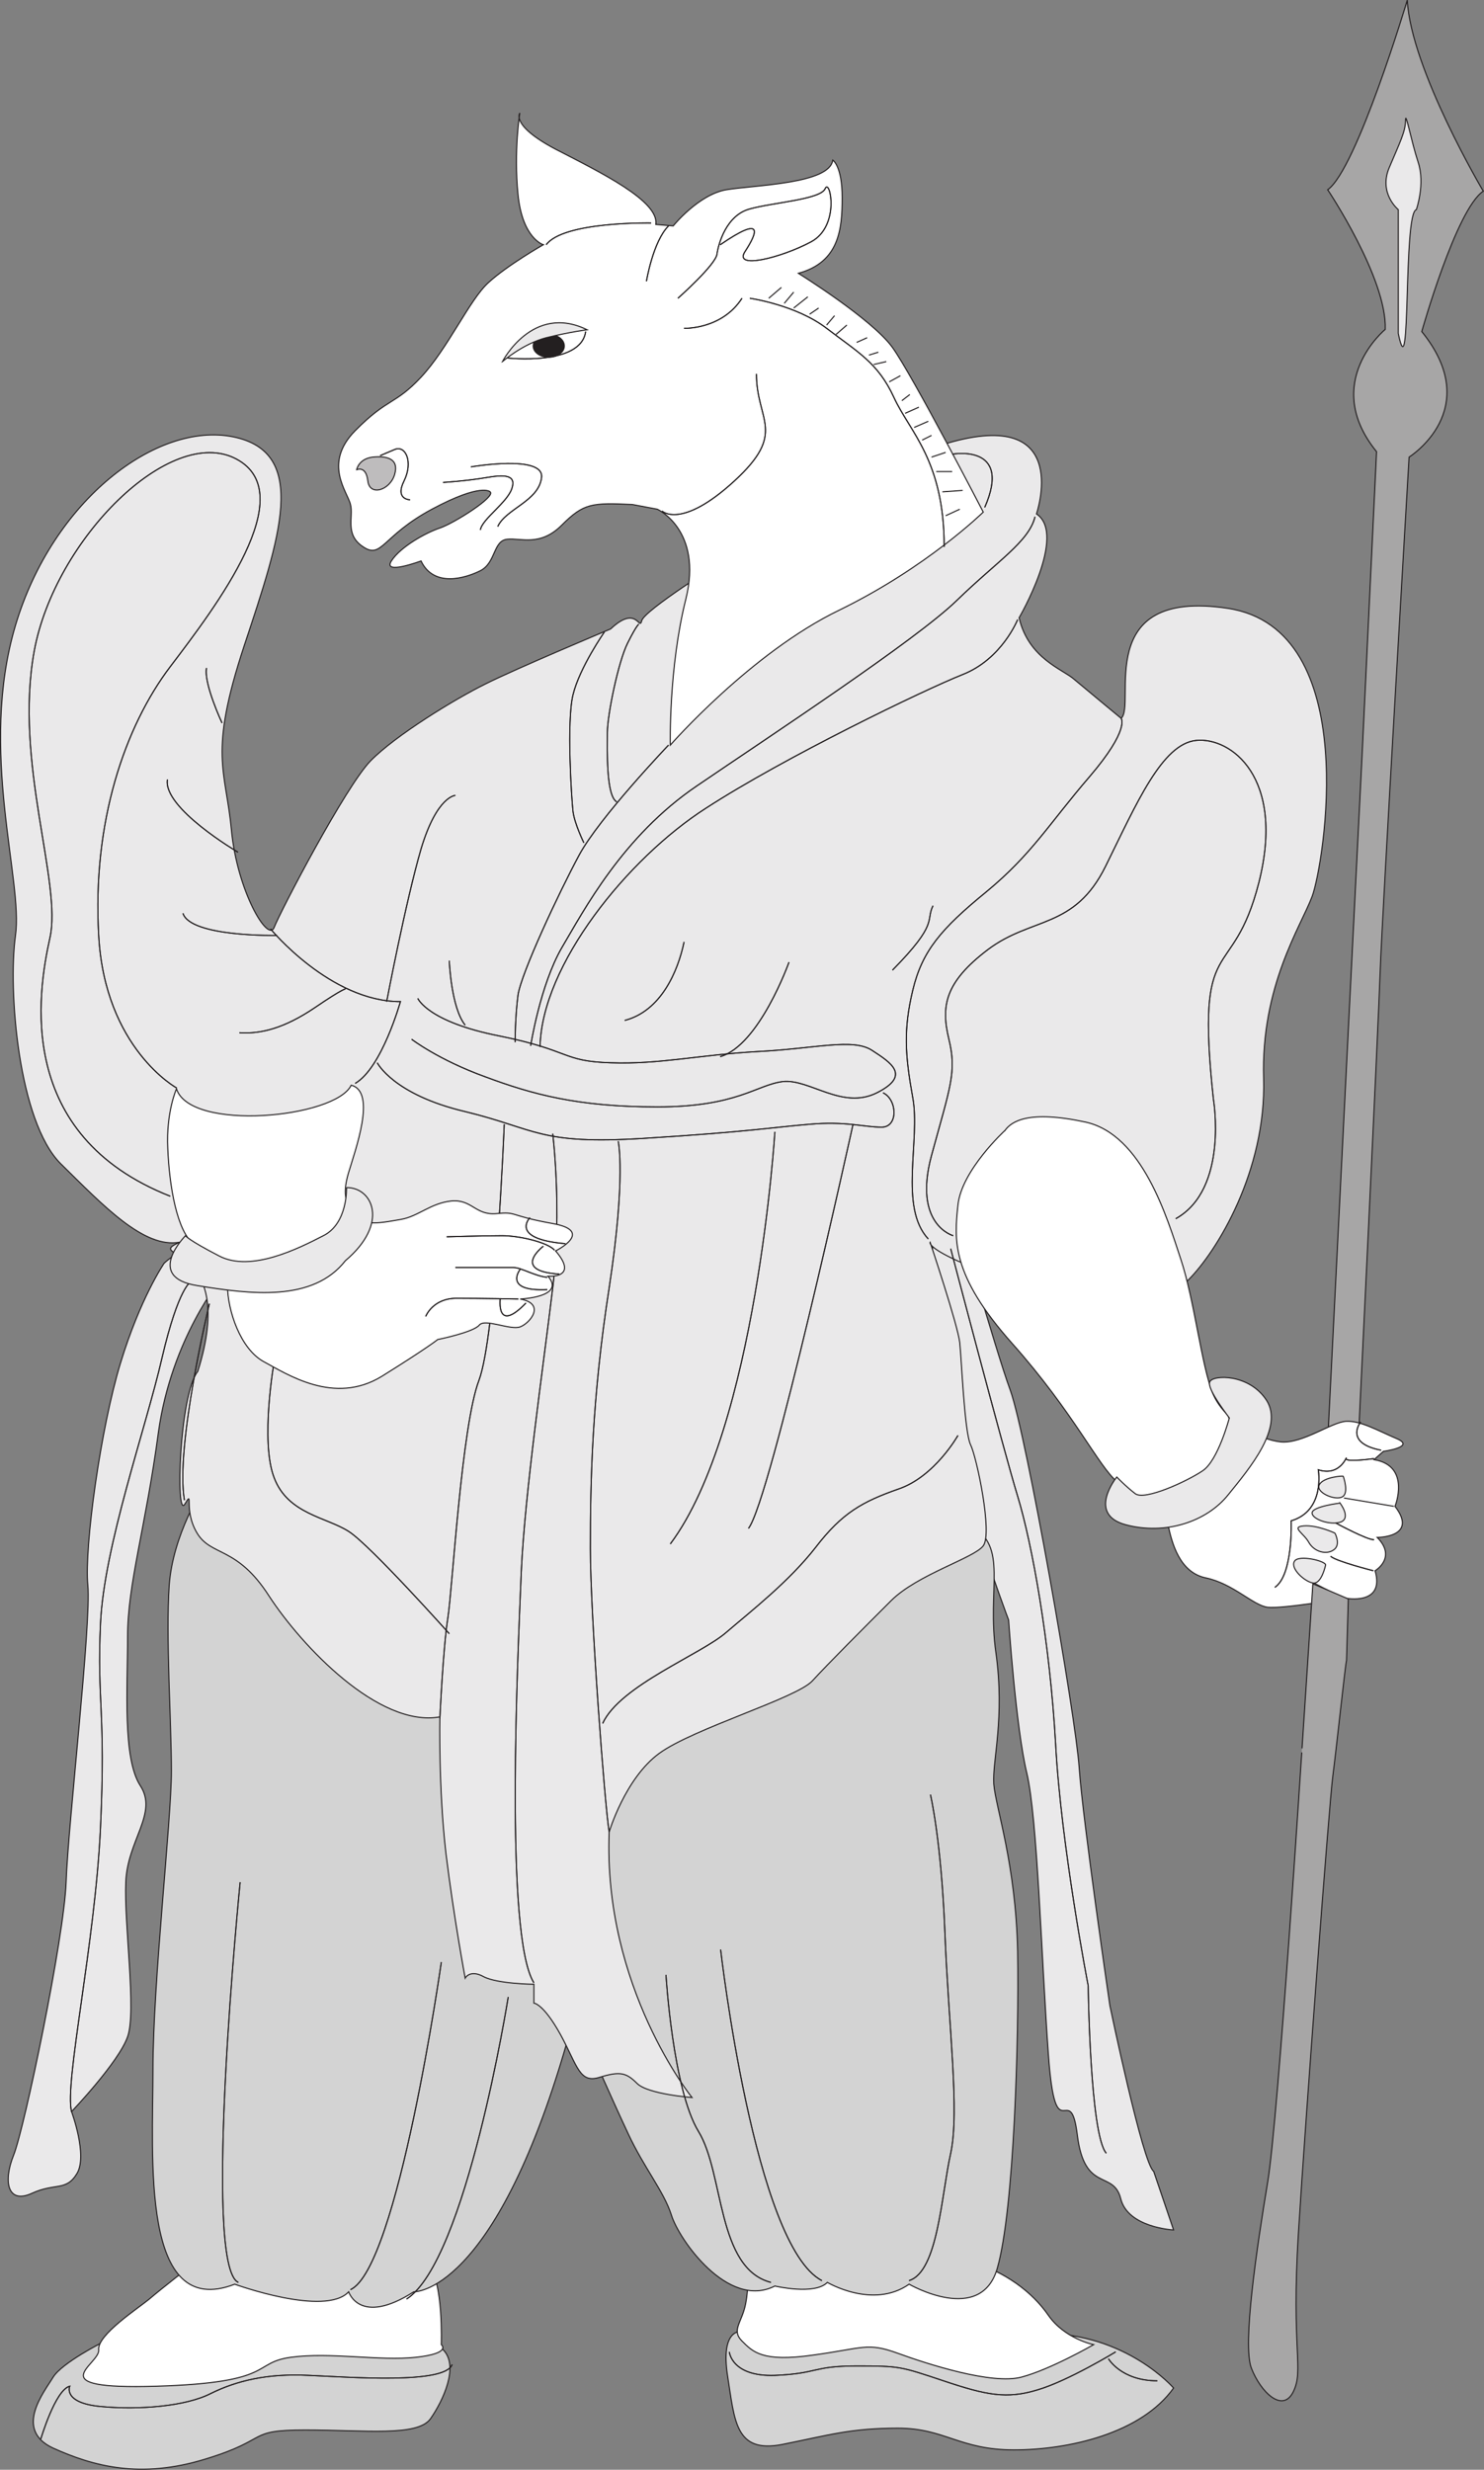<svg xmlns="http://www.w3.org/2000/svg" width="295.326" height="491.491"><rect width="100%" height="100%" fill="#808080" stroke="none"/><path fill="#eae9ea" d="m229.588 432.105 3.96 11.664s-9.07-.434-10.511-6.195c-1.438-5.832-7.2-1.078-8.64-12.672-1.438-11.59-4.321 3.89-5.758-15.984-1.442-19.872-2.16-47.086-4.32-56.157-2.16-9-3.602-30.386-3.602-30.386s-11.95-31.391-14.11-51.766c-2.16-20.305-.722-37.297 1.438-34.059 2.16 3.243 9.722 31.176 13.031 40.176 3.242 9.074 12.961 64.512 13.684 75.024.718 10.511 6.117 47.378 6.117 47.378s6.555 31.536 8.71 32.977"/><path fill="none" stroke="#231f20" stroke-width=".215" d="m229.588 432.105 3.96 11.664s-9.07-.434-10.511-6.195c-1.438-5.832-7.2-1.078-8.64-12.672-1.438-11.59-4.321 3.89-5.758-15.984-1.442-19.872-2.16-47.086-4.32-56.157-2.16-9-3.602-30.386-3.602-30.386s-11.95-31.391-14.11-51.766c-2.16-20.305-.722-37.297 1.438-34.059 2.16 3.243 9.722 31.176 13.031 40.176 3.242 9.074 12.961 64.512 13.684 75.024.718 10.511 6.117 47.378 6.117 47.378s6.555 31.536 8.71 32.977zm0 0"/><path fill="#eae9ea" d="M44.119 254.335s-10.008 11.954-12.602 30.743c-2.52 18.867-6.12 30.097-6.12 40.61 0 10.44-1.008 24.19 2.519 29.663 3.601 5.473-2.59 10.871-2.879 19.223-.36 8.355 2.16 25.707.36 30.746-1.798 5.113-11.16 14.902-11.16 14.902s3.241 8.715 1.081 12.313c-2.16 3.601-4.32 1.8-9 3.96-4.75 2.16-5.761-2.23-3.601-7.632 2.16-5.399 10.007-43.055 10.441-54.29.36-11.23 5.04-51.476 4.32-59.109-.718-7.562 2.52-31.105 6.48-44.136 3.958-13.032 8.712-19.946 8.712-19.946s8.93-8.566 11.449 2.953"/><path fill="none" stroke="#231f20" stroke-width=".215" d="M44.119 254.335s-10.008 11.954-12.602 30.743c-2.52 18.867-6.12 30.097-6.12 40.61 0 10.44-1.008 24.19 2.519 29.663 3.601 5.473-2.59 10.871-2.879 19.223-.36 8.355 2.16 25.707.36 30.746-1.798 5.113-11.16 14.902-11.16 14.902s3.241 8.715 1.081 12.313c-2.16 3.601-4.32 1.8-9 3.96-4.75 2.16-5.761-2.23-3.601-7.632 2.16-5.399 10.007-43.055 10.441-54.29.36-11.23 5.04-51.476 4.32-59.109-.718-7.562 2.52-31.105 6.48-44.136 3.958-13.032 8.712-19.946 8.712-19.946s8.93-8.566 11.449 2.953zm0 0"/><path fill="#a7a6a6" d="M270.342 286.16s3.96-81.864 4.32-92.739c.36-10.796 5.758-102.453 5.758-102.453s15.12-9.433 2.523-24.984c0 0 6.84-24.336 12.239-27.938 0 0-14.399-24.261-15.122-38.015 0 0-10.078 33.695-15.84 37.73 0 0 11.81 17.637 11.45 27.79 0 0-12.887 10.585-1.727 24.335l-2.883 60.48-6.765 134.93 6.047.864"/><path fill="none" stroke="#231f20" stroke-width=".215" d="M270.342 286.16s3.96-81.864 4.32-92.739c.36-10.796 5.758-102.453 5.758-102.453s15.12-9.433 2.523-24.984c0 0 6.84-24.336 12.239-27.938 0 0-14.399-24.261-15.122-38.015 0 0-10.078 33.695-15.84 37.73 0 0 11.81 17.637 11.45 27.79 0 0-12.887 10.585-1.727 24.335l-2.883 60.48-6.765 134.93zm0 0"/><path fill="#d3d3d3" d="M147.295 464s-3.887-.36-2.52 8.71c1.438 9.075 1.512 15.555 10.871 13.754 9.36-1.87 13.606-3.242 23.04-3.242 9.359 0 12.242 4.32 23.113 4.32 10.8 0 25.27-3.238 31.75-12.312 0 0-9.36-10.871-25.992-10.871-16.63 0-59.903-.36-60.262-.36"/><path fill="none" stroke="#231f20" stroke-width=".215" d="M147.295 464s-3.887-.36-2.52 8.71c1.438 9.075 1.512 15.555 10.871 13.754 9.36-1.87 13.606-3.242 23.04-3.242 9.359 0 12.242 4.32 23.113 4.32 10.8 0 25.27-3.238 31.75-12.312 0 0-9.36-10.871-25.992-10.871-16.63 0-59.903-.36-60.262-.36zm0 0"/><path fill="#d3d3d3" d="M20.357 466.16s-7.992 4.031-9.789 6.91c-1.73 2.883-7.922 10.441 0 14.113 7.989 3.602 17.348 6.192 30.383 2.16 12.957-3.96 7.918-5.761 19.797-5.761 11.883 0 22.32 1.37 24.914-2.23 2.52-3.602 5.758-10.513 2.52-13.75-3.239-3.243-19.583-4.61-31.032-4.321-11.52.36-36.793 3.238-36.793 2.879"/><path fill="none" stroke="#231f20" stroke-width=".215" d="M20.357 466.16s-7.992 4.031-9.789 6.91c-1.73 2.883-7.922 10.441 0 14.113 7.989 3.602 17.348 6.192 30.383 2.16 12.957-3.96 7.918-5.761 19.797-5.761 11.883 0 22.32 1.37 24.914-2.23 2.52-3.602 5.758-10.513 2.52-13.75-3.239-3.243-19.583-4.61-31.032-4.321-11.52.36-36.793 3.238-36.793 2.879zm0 0"/><path fill="#fff" d="M148.807 450.968s.289 3.961-.434 7.559c-.719 3.672-2.879 5.183-.719 7.344 2.16 2.16 4.031 4.25 14.113 2.808 10.079-1.367 10.797-2.594 16.918-.36 6.122 2.231 18.72 6.263 24.551 4.75 5.762-1.51 14.403-6.476 14.403-6.476s-5.762-1.152-9-5.832c-3.243-4.683-8.641-8.715-15.84-10.875-7.274-2.16-43.992 1.512-43.992 1.082"/><path fill="none" stroke="#231f20" stroke-width=".215" d="M148.807 450.968s.289 3.961-.434 7.559c-.719 3.672-2.879 5.183-.719 7.344 2.16 2.16 4.031 4.25 14.113 2.808 10.079-1.367 10.797-2.594 16.918-.36 6.122 2.231 18.72 6.263 24.551 4.75 5.762-1.51 14.403-6.476 14.403-6.476s-5.762-1.152-9-5.832c-3.243-4.683-8.641-8.715-15.84-10.875-7.274-2.16-43.992 1.512-43.992 1.082zm0 0"/><path fill="#fff" d="M38.357 450.609s-6.48 5.039-8.64 6.91c-2.16 1.8-10.368 7.129-10.078 10.082.359 2.95-12.313 7.992 11.52 7.27 23.831-.72 18.862-4.68 26.71-5.758 7.922-1.082 17.64.789 24.914 0 7.2-.793 5.04-2.52 5.04-2.52s.429-12.675-2.52-15.625c-2.954-2.953-46.946-.36-46.946-.36"/><path fill="none" stroke="#231f20" stroke-width=".215" d="M38.357 450.609s-6.48 5.039-8.64 6.91c-2.16 1.8-10.368 7.129-10.078 10.082.359 2.95-12.313 7.992 11.52 7.27 23.831-.72 18.862-4.68 26.71-5.758 7.922-1.082 17.64.789 24.914 0 7.2-.793 5.04-2.52 5.04-2.52s.429-12.675-2.52-15.625c-2.954-2.953-46.946-.36-46.946-.36zm0 0"/><path fill="#d3d3d3" d="M40.517 295.953s-6.12 9.36-6.84 19.511c-.718 10.223.434 27.215.434 37.008 0 9.79-3.672 41.977-3.672 59.399 0 17.425-2.523 49.968 16.27 42.695 0 0 18 6.555 22.68 1.512 0 0 2.16 6.914 12.96 0 0 0 15.915.648 30.383-49.317 0 0 1.082-6.843 3.242-2.16 2.16 4.75 5.758 13.031 9 19.942 3.168 6.84 7.13 11.52 8.641 16.273 1.438 4.75 11.23 18.863 20.59 14.113 0 0 7.922 1.871 10.441-.722 0 0 9.07 5.402 16.27.359 0 0 14.328 8.281 17.57-3.238 3.313-11.594 4.32-45.578 4.031-63-.359-17.426-4.39-28.657-4.75-33.336-.289-4.68 2.23-13.032.43-26.063-1.871-13.035 2.594-21.027-5.039-25.347-7.633-4.391-152.64-8.063-152.64-7.63"/><path fill="none" stroke="#231f20" stroke-width=".215" d="M40.517 295.953s-6.12 9.36-6.84 19.511c-.718 10.223.434 27.215.434 37.008 0 9.79-3.672 41.977-3.672 59.399 0 17.425-2.523 49.968 16.27 42.695 0 0 18 6.555 22.68 1.512 0 0 2.16 6.914 12.96 0 0 0 15.915.648 30.383-49.317 0 0 1.082-6.843 3.242-2.16 2.16 4.75 5.758 13.031 9 19.942 3.168 6.84 7.13 11.52 8.641 16.273 1.438 4.75 11.23 18.863 20.59 14.113 0 0 7.922 1.871 10.441-.722 0 0 9.07 5.402 16.27.359 0 0 14.328 8.281 17.57-3.238 3.313-11.594 4.32-45.578 4.031-63-.359-17.426-4.39-28.657-4.75-33.336-.289-4.68 2.23-13.032.43-26.063-1.871-13.035 2.594-21.027-5.039-25.347-7.633-4.391-152.64-8.063-152.64-7.63zm0 0"/><path fill="#eae9ea" d="M143.334 111.992s-15.047 9.43-15.625 11.52c-.504 2.16-.934-3.313-6.192 1.656 0 0-18.718 7.847-24.91 10.945-6.265 3.094-17.86 10.222-22.824 15.262-4.969 5.039-18.074 30.168-19.226 33.191-1.223 3.098-7.344-7.2-8.497-19.367-1.152-12.168-4.605-15.047 2.52-36.649 7.129-21.527 13.035-38.52-2.16-41.613C31.228 83.84 10.494 99.535 3.08 124.45c-7.418 24.984 1.582 50.758 0 61.703-1.512 10.945.574 37.008 8.996 45.43 8.496 8.355 16.563 16.921 23.691 15.625-7.632 3.386 11.735-.29 3.598 25.703-3.672 4.539-4.465 29.523-2.59 26.425 1.871-3.097-.363 1.079 2.446 5.762 2.808 4.68 7.921 2.52 14.328 12.528 6.48 9.933 21.816 26.207 33.984 24.046 0 0-.289 14.399 1.227 27.29 1.582 12.812 3.812 24.695 3.812 24.695s.938-1.801 3.672-.29c2.738 1.442 10.008 1.512 10.008 1.512v3.747s1.875.07 5.328 6.335c3.387 6.262 3.746 9.72 7.777 8.422 4.032-1.222 5.258-.933 7.418 1.227s10.942 2.805 10.942 2.805-17.711-21.887-16.489-52.848c0 0 3.168-10.656 9.938-15.621 6.77-4.969 27.433-11.016 30.527-14.473 3.098-3.387 10.367-10.656 15.625-15.914 5.254-5.254 16.559-8.496 18.36-10.941 1.87-2.52-1.297-17.57-2.52-20.09-1.223-2.45-1.8-16.918-2.16-20.305-.36-3.453-5.902-20.015-5.902-20.015s-.649.937 5.543 3.746c6.261 2.808 40.175 9.43 45.863 3.742 5.617-5.617 15.48-21.598 14.976-40.031-.578-18.434 7.414-30.313 9.649-36.29 2.23-5.976 10.293-53.206-16.778-57.312-27.144-4.102-18.144 19.297-21.238 21.887 0 0-7.129-5.903-9.363-7.774-2.16-1.945-9.07-4.105-10.941-12.238 0 0 9.648-16.562 3.457-20.664 0 0 7.125-20.738-16.563-14.402-23.617 6.265-46.367 24.12-46.367 24.12"/><path fill="none" stroke="#231f20" stroke-width=".215" d="M143.334 111.992s-15.047 9.43-15.625 11.52c-.504 2.16-.934-3.313-6.192 1.656 0 0-18.718 7.847-24.91 10.945-6.265 3.094-17.86 10.223-22.824 15.262-4.969 5.039-18.074 30.168-19.226 33.191-1.223 3.098-7.344-7.2-8.497-19.367-1.152-12.168-4.605-15.047 2.52-36.649 7.129-21.527 13.035-38.52-2.16-41.613C31.228 83.84 10.494 99.535 3.08 124.45c-7.418 24.984 1.582 50.758 0 61.703-1.512 10.945.574 37.008 8.996 45.43 8.496 8.355 16.563 16.921 23.691 15.625-7.632 3.386 11.735-.29 3.598 25.703-3.672 4.539-4.465 29.523-2.59 26.425 1.871-3.097-.363 1.079 2.446 5.762 2.808 4.68 7.921 2.52 14.328 12.528 6.48 9.933 21.816 26.207 33.984 24.046 0 0-.289 14.399 1.227 27.29 1.582 12.812 3.812 24.695 3.812 24.695s.938-1.801 3.672-.29c2.738 1.442 10.008 1.512 10.008 1.512v3.747s1.875.07 5.328 6.335c3.387 6.262 3.746 9.72 7.777 8.422 4.032-1.222 5.258-.933 7.418 1.227s10.942 2.805 10.942 2.805-17.711-21.887-16.489-52.848c0 0 3.168-10.656 9.938-15.621 6.77-4.969 27.433-11.016 30.527-14.473 3.098-3.387 10.367-10.656 15.625-15.914 5.254-5.254 16.559-8.496 18.36-10.941 1.87-2.52-1.297-17.57-2.52-20.09-1.223-2.45-1.8-16.918-2.16-20.305-.36-3.453-5.902-20.015-5.902-20.015s-.649.937 5.543 3.746c6.261 2.808 40.175 9.43 45.863 3.742 5.617-5.617 15.48-21.598 14.976-40.031-.578-18.434 7.414-30.313 9.649-36.29 2.23-5.976 10.293-53.206-16.778-57.312-27.144-4.101-18.144 19.297-21.238 21.887 0 0-7.129-5.903-9.363-7.774-2.16-1.945-9.07-4.105-10.941-12.238 0 0 9.648-16.562 3.457-20.664 0 0 7.125-20.738-16.563-14.402-23.617 6.265-46.367 24.12-46.367 24.12zm0 0"/><path fill="#fff" d="M125.838 100.398c-8.063-.36-9.649-.285-14.04 4.105-4.32 4.32-8.066 2.52-10.87 2.81-2.809.288-2.235 4.679-5.329 6.26-3.027 1.512-9.289 3.387-11.808-1.94 0 0-7.707 2.878-5.906 0 1.8-2.81 6.84-5.618 9.648-6.555 2.809-.934 11.234-6.262 10.008-7.2 0 0-1.656-1.87-11.59 3.457-9.937 5.329-9.937 10.008-13.68 7.489-3.746-2.45-1.875-5.977-2.523-8.426-.574-2.52-5.543-8.137.937-14.688 6.551-6.625 7.848-5.039 13.106-10.656 5.328-5.687 9.648-15.406 13.39-18.793 3.747-3.453 10.946-7.558 10.946-7.558s-4.176-1.223-5.043-10.008c-.863-8.711.363-16.2.363-16.2s-1.875 2.45 7.125 7.2c9.074 4.68 20.594 10.297 19.945 14.976l3.457.29s5.04-6.266 10.583-7.2c5.617-.937 20.593-1.152 21.167-5.906 0 0 1.875 1.152 1.875 7.488 0 6.266-.578 12.817-8.714 15.047 0 0 14.617 9.074 18.722 14.762 4.032 5.617 18.07 32.758 18.07 32.758s-11.23 11.02-28.656 19.511c-17.496 8.426-33.625 26.86-33.625 26.86s-.359-15.336 3.098-29.09c3.383-13.75-5.687-17.856-5.687-17.856l-4.97-.937"/><path fill="none" stroke="#231f20" stroke-width=".215" d="M125.838 100.398c-8.063-.36-9.649-.285-14.04 4.105-4.32 4.32-8.066 2.52-10.87 2.81-2.809.288-2.235 4.679-5.329 6.26-3.027 1.512-9.289 3.387-11.808-1.94 0 0-7.707 2.878-5.906 0 1.8-2.81 6.84-5.618 9.648-6.555 2.809-.934 11.234-6.262 10.008-7.2 0 0-1.656-1.87-11.59 3.457-9.937 5.329-9.937 10.008-13.68 7.489-3.746-2.45-1.875-5.977-2.523-8.426-.574-2.52-5.543-8.137.937-14.688 6.551-6.625 7.848-5.039 13.106-10.656 5.328-5.687 9.648-15.406 13.39-18.793 3.747-3.453 10.946-7.558 10.946-7.558s-4.176-1.223-5.043-10.008c-.863-8.711.363-16.2.363-16.2s-1.875 2.45 7.125 7.2c9.074 4.68 20.594 10.297 19.945 14.976l3.457.29s5.04-6.266 10.583-7.2c5.617-.937 20.593-1.152 21.167-5.906 0 0 1.875 1.152 1.875 7.488 0 6.266-.578 12.817-8.714 15.047 0 0 14.617 9.074 18.722 14.762 4.032 5.617 18.07 32.758 18.07 32.758s-11.23 11.02-28.656 19.511c-17.496 8.426-33.625 26.86-33.625 26.86s-.359-15.336 3.098-29.09c3.383-13.75-5.687-17.856-5.687-17.856zm0 0"/><path fill="none" stroke="#231f20" stroke-width=".215" d="M88.182 96.007s4.609-.289 8.425-.937c3.742-.649 6.192-.649 5.254 2.16-.933 2.809-5.902 6.05-6.262 8.211"/><path fill="none" stroke="#231f20" stroke-width=".215" d="M88.182 96.007s4.609-.289 8.425-.937c3.742-.649 6.192-.649 5.254 2.16-.933 2.809-5.902 6.05-6.262 8.211"/><path fill="none" stroke="#231f20" stroke-width=".215" d="M93.724 92.91s14.688-2.52 14.043 2.16c-.578 4.68-7.128 6.191-8.714 9.723"/><path fill="none" stroke="#231f20" stroke-width=".215" d="M93.724 92.91s14.688-2.52 14.043 2.16c-.578 4.68-7.128 6.191-8.714 9.723M81.63 99.464s-3.097 0-1.226-3.746c1.875-3.816.29-7.199-1.87-6.261-2.231.933-2.88 1.222-2.88 1.222"/><path fill="none" stroke="#231f20" stroke-width=".215" d="M81.63 99.464s-3.097 0-1.226-3.746c1.875-3.816.29-7.199-1.87-6.261-2.231.933-2.88 1.222-2.88 1.222"/><path fill="#bebcbd" d="M70.974 93.488s.36-2.16 3.168-2.52c2.809-.289 5.329.285 4.391 3.453-.934 3.172-4.969 4.395-5.328 1.297-.36-3.168-2.23-2.23-2.23-2.23"/><path fill="none" stroke="#231f20" stroke-width=".215" d="M70.974 93.488s.36-2.16 3.168-2.52c2.809-.289 5.329.285 4.391 3.453-.934 3.172-4.969 4.395-5.328 1.297-.36-3.168-2.23-2.23-2.23-2.23zm29.954-22.25s14.687 1.656 15.62-5.254"/><path fill="none" stroke="#231f20" stroke-width=".215" d="M100.928 71.238s14.687 1.656 15.62-5.254m12.098-10.008s1.297-7.922 4.391-11.016"/><path fill="none" stroke="#231f20" stroke-width=".215" d="M128.646 55.976s1.297-7.922 4.391-11.016m-3.457-.578s-17.422-.359-20.879 4.32"/><path fill="none" stroke="#231f20" stroke-width=".215" d="M129.58 44.382s-17.422-.359-20.879 4.32m26.207 10.657s7.488-6.625 7.777-8.785c.29-2.086 1.872-7.774 6.551-9 4.68-1.293 14.043-1.871 14.977-4.031.937-2.23 3.097 7.417-2.809 10.585-5.902 3.168-15.62 5.614-13.101 1.872 2.445-3.747 3.742-7.274-4.97-1.297"/><path fill="none" stroke="#231f20" stroke-width=".215" d="M134.908 59.359s7.488-6.625 7.777-8.785c.29-2.086 1.872-7.774 6.551-9 4.68-1.293 14.043-1.871 14.977-4.031.937-2.23 3.097 7.417-2.809 10.585-5.902 3.168-15.62 5.614-13.101 1.872 2.445-3.747 3.742-7.274-4.97-1.297m5.903 10.656s9.149 1.297 15.266 5.976c6.191 4.75 10.222 6.84 13.39 13.75C181.06 86 187.9 91.617 187.9 108.824"/><path fill="none" stroke="#231f20" stroke-width=".215" d="M149.236 59.359s9.149 1.297 15.266 5.976c6.191 4.75 10.222 6.84 13.39 13.75C181.06 86 187.9 91.617 187.9 108.824m-37.367-34.418c0 9.433 6.191 11.594-4.39 21.312-10.586 9.723-14.403 5.977-14.403 5.977"/><path fill="none" stroke="#231f20" stroke-width=".215" d="M150.533 74.406c0 9.433 6.191 11.594-4.39 21.312-10.586 9.723-14.403 5.977-14.403 5.977m4.395-36.36s7.488.29 11.52-5.976"/><path fill="none" stroke="#231f20" stroke-width=".215" d="M136.135 65.335s7.488.29 11.52-5.976m7.847-2.16-2.52 2.16m4.969-1.223-1.875 2.23m4.684-1.296-2.809 2.234m4.965 0-1.797 1.223m4.965.289-1.582 1.871m4.031 0-2.16 1.871m6.191.649-2.086.937m4.321 1.941-1.871.579m3.452 1.296-2.519.575m5.329 2.235-2.231 1.222m4.101 2.519-1.582 1.223m3.383 1.296-2.734 1.223m4.605 1.587-2.804 1.222m3.452 1.586-1.87.934m4.68 2.448-2.81.938m4.106 2.879h-3.168m5.254 3.746-4.031.285m3.457 3.457-2.809 1.297m-61.054 21.598s-.36 0-2.235 3.746c-1.87 3.742-4.031 14.328-4.031 17.785 0 3.453-.289 12.598 1.871 13.82"/><path fill="none" stroke="#231f20" stroke-width=".215" d="M127.135 124.23s-.36 0-2.235 3.746c-1.87 3.742-4.031 14.328-4.031 17.785 0 3.453-.289 12.598 1.871 13.82m-2.445-33.839s-4.969 7.129-6.266 12.531c-1.297 5.328-.289 20.664 0 23.184.29 2.445 2.16 6.261 2.16 6.261"/><path fill="none" stroke="#231f20" stroke-width=".215" d="M120.295 125.742s-4.969 7.129-6.266 12.531c-1.297 5.328-.289 20.664 0 23.184.29 2.445 2.16 6.261 2.16 6.261m16.848-19.438s-13.75 14.4-17.785 21.888c-4.031 7.488-11.52 23.472-12.168 27.863-.574 4.39-.574 9.36-.574 9.36"/><path fill="none" stroke="#231f20" stroke-width=".215" d="M133.037 148.28s-13.75 14.4-17.785 21.888c-4.031 7.488-11.52 23.472-12.168 27.863-.574 4.39-.574 9.36-.574 9.36m-11.88-49.102s-3.671.07-6.84 10.656c-3.097 10.656-6.839 30.383-6.839 30.383"/><path fill="none" stroke="#231f20" stroke-width=".215" d="M90.63 158.289s-3.671.07-6.84 10.656c-3.097 10.656-6.839 30.383-6.839 30.383m12.457-8.137s.36 9.36 3.164 12.816"/><path fill="none" stroke="#231f20" stroke-width=".215" d="M89.408 191.191s.36 9.36 3.164 12.816"/><path fill="none" stroke="#231f20" stroke-width=".215" d="M83.142 198.68s1.942 4.679 16.27 7.488c14.258 2.878 12.387 5.039 22.105 5.328 9.649.359 17.711-1.586 29.23-2.23 11.595-.579 19.013-2.74 22.825-.22 3.746 2.45 7.777 4.97.938 8.426-6.91 3.457-13.391-2.808-18.72-2.234-5.257.648-9.073 5.043-24.983 5.043-15.84 0-24.91-2.52-34.2-5.977-9.363-3.386-14.691-7.488-14.691-7.488"/><path fill="none" stroke="#231f20" stroke-width=".215" d="M83.142 198.68s1.942 4.679 16.27 7.488c14.258 2.878 12.387 5.039 22.105 5.328 9.649.359 17.711-1.586 29.23-2.23 11.595-.579 19.013-2.74 22.825-.22 3.746 2.45 7.777 4.97.938 8.426-6.91 3.457-13.391-2.808-18.72-2.234-5.257.648-9.073 5.043-24.983 5.043-15.84 0-24.91-2.52-34.2-5.977-9.363-3.386-14.691-7.488-14.691-7.488"/><path fill="none" stroke="#231f20" stroke-width=".215" d="M75.076 211.496s3.168 6.336 17.496 9.718c14.258 3.457 14.617 6.625 35.496 5.329 20.883-1.297 25.922-2.23 33.051-2.81 7.125-.648 10.871.58 14.328.58 3.383 0 3.094-5.544.285-6.84"/><path fill="none" stroke="#231f20" stroke-width=".215" d="M75.076 211.496s3.168 6.336 17.496 9.718c14.258 3.457 14.617 6.625 35.496 5.329 20.883-1.297 25.922-2.23 33.051-2.81 7.125-.648 10.871.58 14.328.58 3.383 0 3.094-5.544.285-6.84m-39.597-30.024c-1.227 5.902-4.61 13.75-11.809 15.62"/><path fill="none" stroke="#231f20" stroke-width=".215" d="M136.135 187.449c-1.227 5.902-4.61 13.75-11.809 15.62m32.688-11.589s-5.903 16.559-13.68 18.793"/><path fill="none" stroke="#231f20" stroke-width=".215" d="M157.014 191.48s-5.903 16.559-13.68 18.793m42.336-30.027c-1.512 3.097 1.222 3.386-8.063 12.816"/><path fill="none" stroke="#231f20" stroke-width=".215" d="M185.67 180.246c-1.512 3.097 1.222 3.386-8.063 12.816m24.91-69.766s-3.097 7.848-10.945 10.942c-7.773 3.098-35.496 16.488-51.047 26.57-15.625 10.008-32.758 31.246-33.047 47.52"/><path fill="none" stroke="#231f20" stroke-width=".215" d="M202.517 123.296s-3.097 7.848-10.945 10.942c-7.773 3.098-35.496 16.488-51.047 26.57-15.625 10.008-32.758 31.246-33.047 47.52"/><path fill="none" stroke="#231f20" stroke-width=".215" d="M105.607 208.113s1.871-12.027 6.192-19.512c4.39-7.418 12.097-22.18 26.855-32.187 14.688-10.008 43.703-29.086 51.766-36.934 8.066-7.848 14.328-11.664 15.554-16.633"/><path fill="none" stroke="#231f20" stroke-width=".215" d="M105.607 208.113s1.871-12.027 6.192-19.512c4.39-7.418 12.097-22.18 26.855-32.187 14.688-10.008 43.703-29.086 51.766-36.934 8.066-7.848 14.328-11.664 15.554-16.633M189.486 90.39s12.094-2.23 6.48 10.586"/><path fill="none" stroke="#231f20" stroke-width=".215" d="M189.486 90.39s12.094-2.23 6.48 10.586m27.145 41.973s1.797 2.164-6.265 11.594c-8.063 9.359-11.45 15.41-20.52 22.898-9.074 7.414-12.816 11.805-14.687 19.656-1.872 7.848-1.512 12.887 0 21.309 1.582 8.426-2.81 21.816 3.093 28.152"/><path fill="none" stroke="#231f20" stroke-width=".215" d="M223.111 142.949s1.797 2.164-6.265 11.594c-8.063 9.359-11.45 15.41-20.52 22.898-9.074 7.414-12.816 11.805-14.687 19.656-1.872 7.848-1.512 12.887 0 21.309 1.582 8.426-2.81 21.816 3.093 28.152"/><path fill="none" stroke="#231f20" stroke-width=".215" d="M189.701 245.91s-8.062-2.16-4.32-15.98c3.746-13.755 5.039-16.563 3.457-23.114-1.586-6.55-.864-11.305 7.777-17.856 8.711-6.554 17.207-4.03 23.399-16.562 6.19-12.527 11.23-24.406 18.07-25.055 6.844-.648 17.715 7.274 12.457 28.223-5.328 20.883-12.742 9-9.07 43.129 0 0 3.093 17.93-7.489 23.832"/><path fill="none" stroke="#231f20" stroke-width=".215" d="M189.701 245.91s-8.062-2.16-4.32-15.98c3.746-13.755 5.039-16.563 3.457-23.114-1.586-6.55-.864-11.305 7.777-17.856 8.711-6.554 17.207-4.03 23.399-16.562 6.19-12.527 11.23-24.406 18.07-25.055 6.844-.648 17.715 7.274 12.457 28.223-5.328 20.883-12.742 9-9.07 43.129 0 0 3.093 17.93-7.489 23.832M53.838 184.855s11.879 14.473 25.847 14.473c0 0-3.671 13.175-9 16.273"/><path fill="none" stroke="#231f20" stroke-width=".215" d="M53.838 184.855s11.879 14.473 25.847 14.473c0 0-3.671 13.175-9 16.273"/><path fill="none" stroke="#231f20" stroke-width=".215" d="M68.814 196.808s-.289-.289-6.191 3.742c-5.977 4.032-10.656 5.258-14.977 4.97"/><path fill="none" stroke="#231f20" stroke-width=".215" d="M68.814 196.808s-.289-.289-6.191 3.742c-5.977 4.032-10.656 5.258-14.977 4.97m7.489-19.368s-17.207.36-18.723-4.39"/><path fill="none" stroke="#231f20" stroke-width=".215" d="M55.135 186.152s-17.207.36-18.723-4.39m10.945-12.169s-14.976-8.785-14.039-14.472"/><path fill="none" stroke="#231f20" stroke-width=".215" d="M47.357 169.593s-14.976-8.785-14.039-14.472m10.872-11.235s-3.673-7.847-3.094-10.941"/><path fill="none" stroke="#231f20" stroke-width=".215" d="M44.19 143.886s-3.673-7.847-3.094-10.941"/><path fill="none" stroke="#231f20" stroke-width=".215" d="M35.19 216.535s-14.329-7.848-15.551-30.383c-1.297-22.535 5.183-41.543 14.253-53.496 9.075-11.953 26.211-34.418 13.106-41.328-13.106-6.914-36.07 15.984-40.176 38.16-4.105 22.246 5.617 46.297 3.094 57.238-2.445 11.016-6.91 39.168 23.976 51.336"/><path fill="none" stroke="#231f20" stroke-width=".215" d="M35.19 216.535s-14.329-7.848-15.551-30.383c-1.297-22.535 5.183-41.543 14.253-53.496 9.075-11.953 26.211-34.418 13.106-41.328-13.106-6.914-36.07 15.984-40.176 38.16-4.105 22.246 5.617 46.297 3.094 57.238-2.445 11.016-6.91 39.168 23.976 51.336m66.458-14.328s-1.657 41.906-5.04 50.976c-3.457 9.075-5.257 41.403-6.191 47.305-.937 5.903-1.586 20.016-1.586 20.016"/><path fill="none" stroke="#231f20" stroke-width=".215" d="M100.35 223.734s-1.657 41.906-5.04 50.976c-3.457 9.075-5.257 41.403-6.191 47.305-.937 5.903-1.586 20.016-1.586 20.016M41.67 259.449s-6.84 28.437-4.969 39.094"/><path fill="none" stroke="#231f20" stroke-width=".215" d="M41.67 259.449s-6.84 28.437-4.969 39.094m17.856-27.575s-2.81 15.91 0 23.11c2.738 7.273 10.511 7.851 14.906 10.73 4.32 2.809 19.945 20.305 19.945 20.305"/><path fill="none" stroke="#231f20" stroke-width=".215" d="M54.557 270.968s-2.81 15.91 0 23.11c2.738 7.273 10.511 7.851 14.906 10.73 4.32 2.809 19.945 20.305 19.945 20.305m20.59-99.504s1.871 15.047 0 30.672c-1.871 15.62-5.543 40.68-6.266 56.59-.648 15.984-3.383 72.359 2.52 81.722"/><path fill="none" stroke="#231f20" stroke-width=".215" d="M109.998 225.609s1.871 15.047 0 30.672c-1.871 15.62-5.543 40.68-6.266 56.59-.648 15.984-3.383 72.359 2.52 81.722M123.03 227.12s1.585 6.91-1.802 29.16c-3.453 22.177-3.742 38.735-3.742 51.911 0 13.176 2.88 51.336 3.742 56.375"/><path fill="none" stroke="#231f20" stroke-width=".215" d="M123.03 227.12s1.585 6.91-1.802 29.16c-3.453 22.177-3.742 38.735-3.742 51.911 0 13.176 2.88 51.336 3.742 56.375m32.977-139.32s-3.672 59.113-20.809 82.007"/><path fill="none" stroke="#231f20" stroke-width=".215" d="M154.205 225.246s-3.672 59.113-20.809 82.007m36.364-83.519s-16.418 74.809-20.809 80.426"/><path fill="none" stroke="#231f20" stroke-width=".215" d="M169.76 223.734s-16.418 74.809-20.809 80.426m41.688-18.504s-4.61 8.207-11.81 10.656c-7.198 2.52-11.23 4.75-16.487 11.59-5.328 6.84-12.743 12.601-17.785 16.922-4.97 4.39-21.168 10.582-24.622 18.144"/><path fill="none" stroke="#231f20" stroke-width=".215" d="M190.639 285.656s-4.61 8.207-11.81 10.656c-7.198 2.52-11.23 4.75-16.487 11.59-5.328 6.84-12.743 12.601-17.785 16.922-4.97 4.39-21.168 10.582-24.622 18.144M47.79 374.574s-7.632 76.394-.358 79.633"/><path fill="none" stroke="#231f20" stroke-width=".215" d="M47.79 374.574s-7.632 76.394-.358 79.633m40.39-63.719s-8.64 60.84-18.074 65.16"/><path fill="none" stroke="#231f20" stroke-width=".215" d="M87.822 390.488s-8.64 60.84-18.074 65.16m31.394-58.25s-8.351 52.562-20.234 60.121"/><path fill="none" stroke="#231f20" stroke-width=".215" d="M101.142 397.398s-8.351 52.562-20.234 60.121m51.625-64.512s1.367 22.825 6.48 31.176c5.114 8.352 3.602 27.215 14.399 30.024"/><path fill="none" stroke="#231f20" stroke-width=".215" d="M132.533 393.007s1.367 22.825 6.48 31.176c5.114 8.352 3.602 27.215 14.399 30.024m-10.004-66.239s6.766 58.97 20.156 65.88"/><path fill="none" stroke="#231f20" stroke-width=".215" d="M143.408 387.968s6.766 58.97 20.156 65.88m21.602-96.696s2.16 9 2.879 27.504c.722 18.504 2.953 35.496 1.152 43.847-1.871 8.352-2.52 23.543-8.281 25.344"/><path fill="none" stroke="#231f20" stroke-width=".215" d="M185.166 357.152s2.16 9 2.879 27.504c.722 18.504 2.953 35.496 1.152 43.847-1.871 8.352-2.52 23.543-8.281 25.344M37.998 255.054s-2.45 1.008-5.762 15.192c-3.238 14.113-11.52 37.297-12.238 52.851-.719 15.621 1.078 17.352 0 40.606-1.082 23.183-7.2 50.687-5.762 56.52"/><path fill="none" stroke="#231f20" stroke-width=".215" d="M37.998 255.054s-2.45 1.008-5.762 15.192c-3.238 14.113-11.52 37.297-12.238 52.851-.719 15.621 1.078 17.352 0 40.606-1.082 23.183-7.2 50.687-5.762 56.52"/><path fill="#fff" d="M35.119 216.68s-2.09 4.679-1.73 11.878c.289 7.274 1.8 16.777 5.402 19.227 3.598 2.52 6.48 2.879 6.48 7.992 0 5.039 2.59 12.672 7.2 15.191 4.68 2.52 14.039 8.711 23.472 2.95 9.36-5.833 11.16-7.344 11.16-7.344s7.125-1.438 8.282-2.88c1.148-1.366 6.187 1.083 8.132.36 1.946-.719 5.184-4.605 0-5.543 0 0 9.145-.36 5.543-4.535 0 0 6.266.504 1.512-5.039 0 0 7.992-3.96-.719-5.473-8.785-1.586-6.84-2.379-11.086-1.945-4.18.36-4.824-2.879-8.93-2.52-4.175.434-6.624 3.098-10.077 3.672-3.387.575-7.418 1.512-9.075-.793-1.726-2.23-2.664-3.816-1.367-8.351 1.367-4.61 5.688-16.274.574-17.567-3.168 6.551-32.039 9.286-34.773.72"/><path fill="none" stroke="#231f20" stroke-width=".215" d="M35.119 216.68s-2.09 4.679-1.73 11.878c.289 7.274 1.8 16.777 5.402 19.227 3.598 2.52 6.48 2.879 6.48 7.992 0 5.039 2.59 12.672 7.2 15.191 4.68 2.52 14.039 8.711 23.472 2.95 9.36-5.833 11.16-7.344 11.16-7.344s7.125-1.438 8.282-2.88c1.148-1.366 6.187 1.083 8.132.36 1.946-.719 5.184-4.605 0-5.543 0 0 9.145-.36 5.543-4.535 0 0 6.266.504 1.512-5.039 0 0 7.992-3.96-.719-5.473-8.785-1.586-6.84-2.378-11.086-1.945-4.18.36-4.824-2.879-8.93-2.52-4.175.434-6.624 3.098-10.077 3.672-3.387.575-7.418 1.512-9.075-.793-1.726-2.23-2.664-3.816-1.367-8.351 1.367-4.61 5.688-16.274.574-17.566-3.168 6.55-32.039 9.285-34.773.718zm0 0"/><path fill="#eae9ea" d="M68.959 236.335s.285 7.13-4.61 9.575c-4.894 2.523-14.398 7.343-20.734 4.035-6.266-3.242-6.7-4.035-6.7-4.035s-8.276 8.281 2.38 9.937c10.582 1.727 22.969 3.313 29.445-4.969 8.785-7.414 5.402-14.613.219-14.543"/><path fill="none" stroke="#231f20" stroke-width=".215" d="M68.959 236.335s.285 7.13-4.61 9.575c-4.894 2.523-14.398 7.343-20.734 4.035-6.266-3.242-6.7-4.035-6.7-4.035s-8.276 8.281 2.38 9.937c10.582 1.727 22.969 3.313 29.445-4.969 8.785-7.414 5.402-14.613.219-14.542zm19.941 9.793s7.418-.218 11.02-.218c3.597 0 9.14 1.37 10.437 2.883"/><path fill="none" stroke="#231f20" stroke-width=".215" d="M88.9 246.128s7.418-.218 11.02-.218c3.597 0 9.14 1.37 10.437 2.883m-19.727 3.453h11.59c1.512 0 4.25 1.73 6.7 1.945"/><path fill="none" stroke="#231f20" stroke-width=".215" d="M90.63 252.246h11.59c1.512 0 4.25 1.73 6.7 1.945m-24.196 7.777s1.372-3.601 6.122-3.601c4.753 0 12.312.144 12.312.144"/><path fill="none" stroke="#231f20" stroke-width=".215" d="M84.724 261.968s1.372-3.601 6.122-3.601c4.753 0 12.312.144 12.312.144m2.305-16.199s-4.176 4.246 7.054 5.184"/><path fill="none" stroke="#231f20" stroke-width=".215" d="M105.463 242.312s-4.176 4.246 7.054 5.184m-4.39.504s-6.555 4.968 3.168 5.543"/><path fill="none" stroke="#231f20" stroke-width=".215" d="M108.127 248s-6.555 4.968 3.168 5.543m-7.778-.934s-3.527 4.46 5.403 4.031"/><path fill="none" stroke="#231f20" stroke-width=".215" d="M103.517 252.609s-3.527 4.46 5.403 4.031m-9.363 1.727s-.934 7.199 5.113.937"/><path fill="none" stroke="#231f20" stroke-width=".215" d="M99.557 258.367s-.934 7.199 5.113.937"/><path fill="#fff" d="M199.998 224.96s-8.64 7.918-9.36 14.833c-.722 6.91-1.44 13.824 10.801 27.574 12.239 13.754 17.278 24.625 20.88 27.504 3.671 2.879 9.429 5.402 10.152 8.71.718 3.243 2.16 9.364 7.558 10.442 5.403 1.152 9.36 5.473 12.242 5.832 2.88.36 15.551-1.8 15.551-1.8s7.848 1.511 5.832-5.473c0 0 4.39-2.59.43-6.622 0 0 8.281 0 3.531-6.19 0 0 3.238-8.067-4.176-9.29l1.871-1.656s6.551-.864 2.664-2.52c-3.89-1.656-7.199-3.601-10.082-3.457-2.878.145-8.64 4.465-12.957 4.106-4.32-.434-11.304-4.106-13.609-9.723-2.23-5.543-3.602-18.43-6.336-26.637-2.738-8.28-7.633-24.77-18.937-27.289-11.375-2.449-14.758-.144-16.055 1.656"/><path fill="none" stroke="#231f20" stroke-width=".215" d="M199.998 224.96s-8.64 7.918-9.36 14.833c-.722 6.91-1.44 13.824 10.801 27.574 12.239 13.754 17.278 24.625 20.88 27.504 3.671 2.879 9.429 5.402 10.152 8.71.718 3.243 2.16 9.364 7.558 10.442 5.403 1.152 9.36 5.473 12.242 5.832 2.88.36 15.551-1.8 15.551-1.8s7.848 1.511 5.832-5.473c0 0 4.39-2.59.43-6.622 0 0 8.281 0 3.531-6.19 0 0 3.238-8.067-4.176-9.29l1.871-1.656s6.551-.864 2.664-2.52c-3.89-1.656-7.199-3.601-10.082-3.457-2.878.145-8.64 4.465-12.957 4.106-4.32-.434-11.304-4.106-13.609-9.723-2.23-5.543-3.602-18.43-6.336-26.637-2.738-8.28-7.633-24.77-18.937-27.289-11.375-2.449-14.758-.144-16.055 1.657zm0 0"/><path fill="none" stroke="#231f20" stroke-width=".215" d="M270.775 282.992s-3.386 4.176 4.102 5.617"/><path fill="none" stroke="#231f20" stroke-width=".215" d="M270.775 282.992s-3.386 4.176 4.102 5.617m-1.437 1.656s-5.692.79-5.548 0c.22-.867-1.007 3.672-5.543 2.23 0 0 1.442 8.137-5.398 10.153 0 0 .43 10.727-3.242 13.246"/><path fill="none" stroke="#231f20" stroke-width=".215" d="M273.44 290.265s-5.692.79-5.548 0c.22-.867-1.007 3.672-5.543 2.23 0 0 1.442 8.137-5.398 10.153 0 0 .43 10.727-3.242 13.246m13.754 2.234-5.977-3.097m11.809-2.449s-7.418-1.872-8.496-2.88"/><path fill="none" stroke="#231f20" stroke-width=".215" d="M273.295 312.582s-7.418-1.872-8.496-2.88m1.008-6.624s6.55 3.53 7.632 3.312"/><path fill="none" stroke="#231f20" stroke-width=".215" d="M265.807 303.078s6.55 3.53 7.632 3.312m-5.976-8.277 9.933 1.656"/><path fill="#eae9ea" d="M267.318 293.793s1.223 3.382-.215 4.101c-1.441.793-5.402-.934-4.539-2.445.793-1.512 4.754-1.801 4.754-1.656"/><path fill="none" stroke="#231f20" stroke-width=".215" d="M267.318 293.793s1.223 3.382-.215 4.101c-1.441.793-5.402-.934-4.539-2.445.793-1.512 4.754-1.801 4.754-1.656zm0 0"/><path fill="#eae9ea" d="M266.67 299.12s2.23 2.88.215 3.743c-2.086.793-5.977-.574-5.758-1.871.215-1.223 5.543-1.871 5.543-1.871"/><path fill="none" stroke="#231f20" stroke-width=".215" d="M266.67 299.12s2.23 2.88.215 3.743c-2.086.793-5.977-.574-5.758-1.871.215-1.223 5.543-1.871 5.543-1.871zm0 0"/><path fill="#eae9ea" d="M265.662 305.097s1.223 2.301-.215 3.309c-1.441 1.082-3.89.433-4.969-1.438-1.007-1.87-3.671-3.097-1.007-3.312 2.664-.215 6.191 1.441 6.191 1.441"/><path fill="none" stroke="#231f20" stroke-width=".215" d="M265.662 305.097s1.223 2.301-.215 3.309c-1.441 1.082-3.89.433-4.969-1.438-1.007-1.87-3.671-3.097-1.007-3.312 2.664-.215 6.191 1.441 6.191 1.441zm0 0"/><path fill="#eae9ea" d="M263.79 311.503s-.792 3.743-2.448 3.528c-1.657-.215-4.61-2.88-3.743-4.32.79-1.438 6.551 0 6.192.792"/><path fill="none" stroke="#231f20" stroke-width=".215" d="M263.79 311.503s-.792 3.743-2.448 3.528c-1.657-.215-4.61-2.88-3.743-4.32.79-1.438 6.551 0 6.192.792zm0 0"/><path fill="#eae9ea" d="M244.639 282.199s-2.235 8.496-5.329 10.511c-3.097 2.09-11.52 5.977-13.394 4.536-1.871-1.438-3.672-3.309-3.672-3.309s-6.047 7.414 1.8 9.504c7.848 2.086 16.06-.578 20.376-5.977 4.32-5.328 11.09-13.394 7.633-18.793-3.454-5.328-10.727-5.113-11.305-3.671-.645 1.441 4.105 7.343 3.89 7.199"/><path fill="none" stroke="#231f20" stroke-width=".215" d="M244.639 282.199s-2.235 8.496-5.329 10.511c-3.097 2.09-11.52 5.977-13.394 4.536-1.871-1.438-3.672-3.309-3.672-3.309s-6.047 7.414 1.8 9.504c7.848 2.086 16.06-.578 20.376-5.977 4.32-5.328 11.09-13.394 7.633-18.793-3.454-5.328-10.727-5.113-11.305-3.671-.645 1.441 4.105 7.343 3.89 7.199zm-55.442-33.696s10.442 39.817 13.32 49.247c2.88 9.433 6.41 29.02 7.559 49.32 1.082 20.234 6.48 48.098 6.48 48.098s.36 29.664 3.602 33.335"/><path fill="none" stroke="#231f20" stroke-width=".215" d="M189.197 248.503s10.442 39.817 13.32 49.247c2.88 9.433 6.41 29.02 7.559 49.32 1.082 20.234 6.48 48.098 6.48 48.098s.36 29.664 3.602 33.335m-75.023 39.527s.43 4.97 9.07 4.68c8.64-.359 7.488-1.87 16.2-1.87 8.64 0 8.714.07 17.355 2.953 8.566 2.878 12.597 3.671 18.718 1.8 6.121-1.8 15.551-7.562 15.551-7.562"/><path fill="none" stroke="#231f20" stroke-width=".215" d="M145.135 468.03s.43 4.97 9.07 4.68c8.64-.359 7.488-1.87 16.2-1.87 8.64 0 8.714.07 17.355 2.953 8.566 2.878 12.597 3.671 18.718 1.8 6.121-1.8 15.551-7.562 15.551-7.562m-1.441 1.367s2.523 4.395 9.722 4.395"/><path fill="none" stroke="#231f20" stroke-width=".215" d="M220.588 469.398s2.523 4.395 9.722 4.395M8.119 485.382s2.879-9.789 5.758-10.511c0 0-1.438 3.312 6.12 4.03 7.56.724 16.919 0 21.962-2.589 5.11-2.52 11.23-4.031 19.512-3.602 8.277.36 27.07 1.801 28.511-2.16"/><path fill="none" stroke="#231f20" stroke-width=".215" d="M8.119 485.382s2.879-9.789 5.758-10.511c0 0-1.438 3.312 6.12 4.03 7.56.724 16.919 0 21.962-2.589 5.11-2.52 11.23-4.031 19.512-3.602 8.277.36 27.07 1.801 28.511-2.16"/><path fill="#a7a6a6" d="M259.111 347.937c0-.144-4.68 73.293-6.84 86.328-2.16 13.031-5.043 32.328-3.242 37.008 1.8 4.68 6.192 9.07 8.352 4.68 2.16-4.395-.43-8.282 1.008-31.465 1.44-23.258 6.12-85.465 6.84-90.938.722-5.472 2.593-23.183 2.738-23.039l.359-12.312-7.055-3.024-2.16 32.762"/><path fill="none" stroke="#231f20" stroke-width=".215" d="M259.111 347.937c0-.144-4.68 73.293-6.84 86.328-2.16 13.031-5.043 32.328-3.242 37.008 1.8 4.68 6.192 9.07 8.352 4.68 2.16-4.395-.43-8.282 1.008-31.465 1.44-23.258 6.12-85.465 6.84-90.938.722-5.472 2.593-23.183 2.738-23.039l.359-12.312-7.055-3.024zm0 0"/><path fill="#eae9ea" d="M278.264 66.343V41.718s-3.961-3.238-1.801-8.351c2.16-5.114 3.238-7.2 3.238-9.36 0-2.23 1.082 3.887 2.52 8.278 1.441 4.324-.36 9.433-.36 9.433-2.664.649-1.008 37.227-3.597 24.625"/><path fill="none" stroke="#231f20" stroke-width=".215" d="M278.264 66.343V41.718s-3.961-3.238-1.801-8.351c2.16-5.114 3.238-7.2 3.238-9.36 0-2.23 1.082 3.887 2.52 8.278 1.441 4.324-.36 9.433-.36 9.433-2.664.649-1.008 37.227-3.597 24.625zm0 0"/><path fill="#231f20" d="M109.205 66.558c1.73 0 3.098 1.008 3.098 2.305 0 1.222-1.368 2.23-3.098 2.23-1.727 0-3.094-1.008-3.094-2.23 0-1.297 1.367-2.305 3.094-2.305"/><path fill="none" stroke="#231f20" stroke-width=".215" d="M109.205 66.558c1.73 0 3.098 1.008 3.098 2.305 0 1.222-1.368 2.23-3.098 2.23-1.727 0-3.094-1.008-3.094-2.23 0-1.297 1.367-2.305 3.094-2.305zm0 0"/><path fill="#eae9ea" d="M99.99 71.96s5.977-11.664 16.848-6.335c0 0-3.383.43-8.137 1.582-4.68 1.226-8.71 4.753-8.71 4.753"/><path fill="none" stroke="#231f20" stroke-width=".215" d="M99.99 71.96s5.977-11.664 16.848-6.335c0 0-3.383.43-8.137 1.582-4.68 1.226-8.71 4.753-8.71 4.753zm0 0"/></svg>
